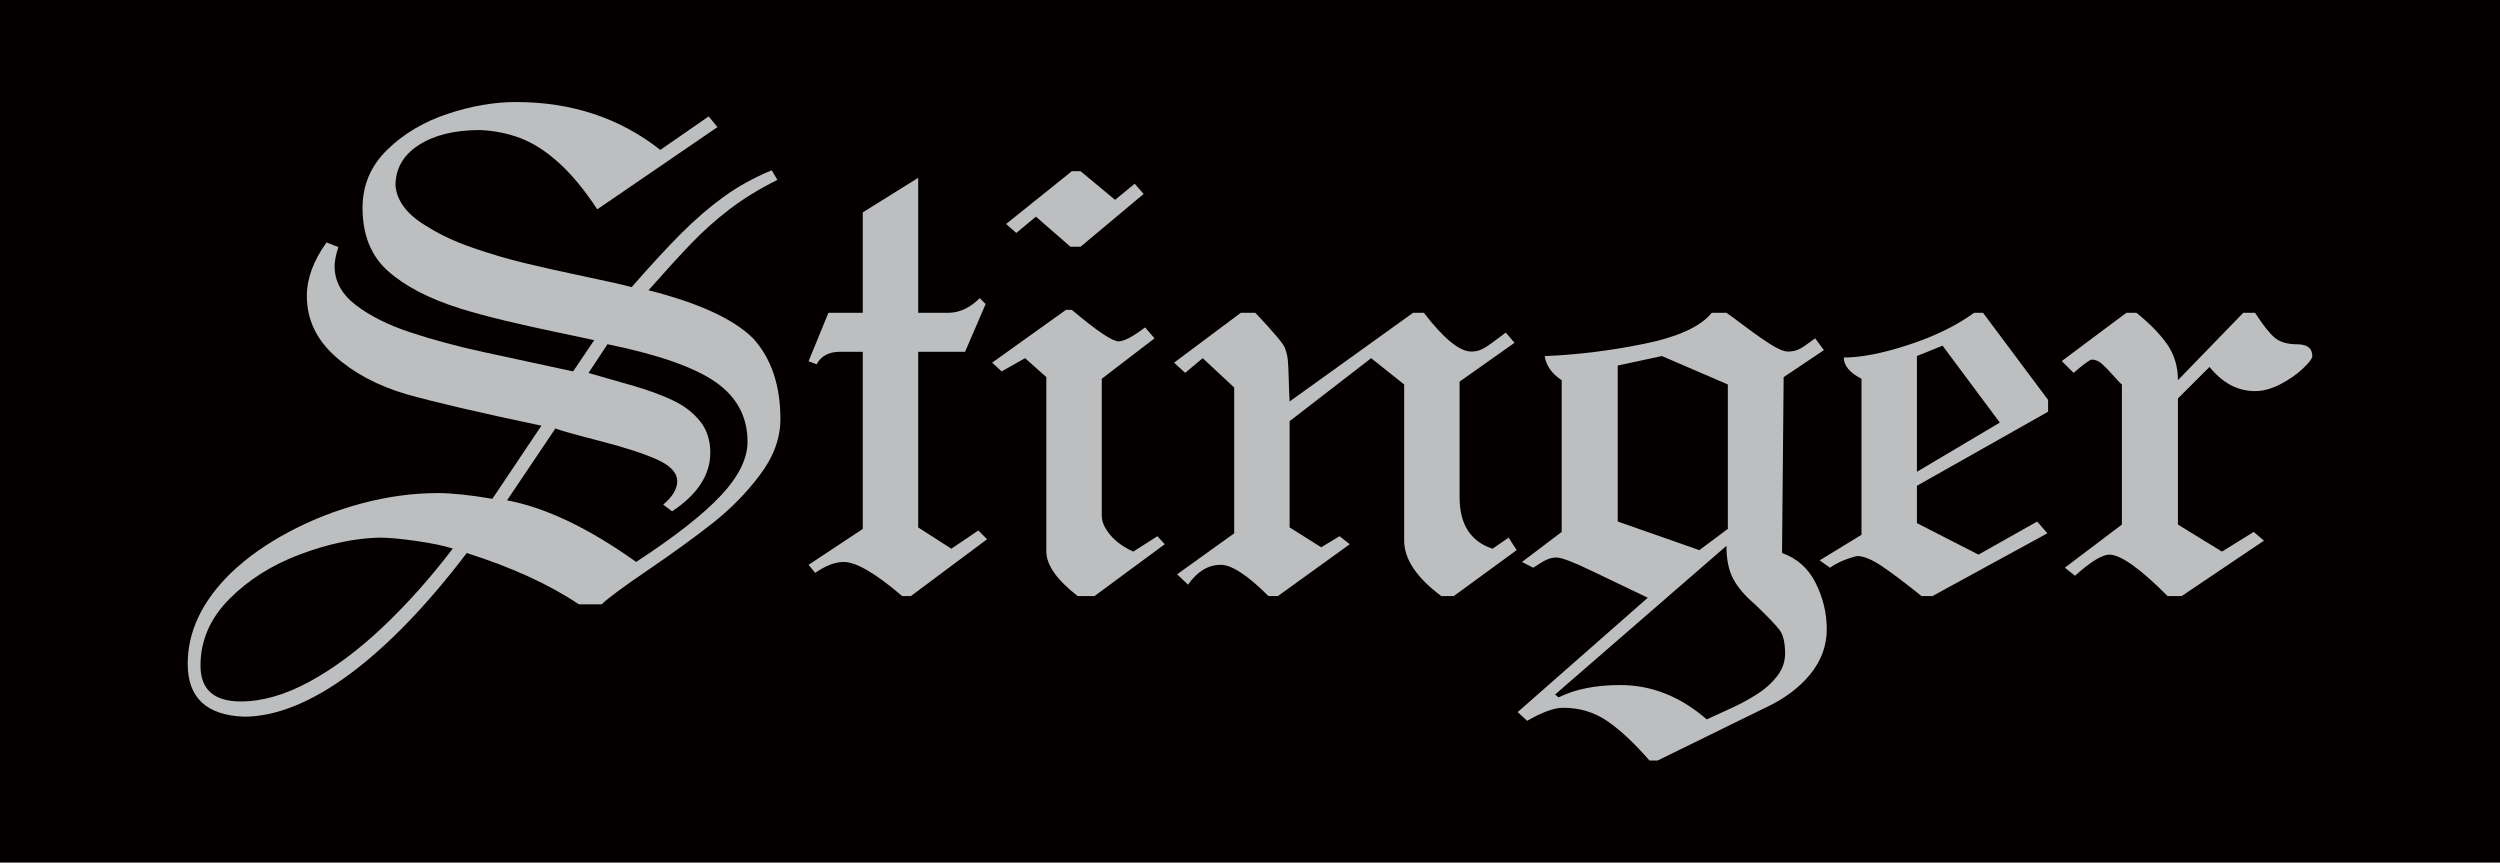 <?xml version="1.0" encoding="utf-8"?>
<!-- Generator: Adobe Illustrator 12.0.0, SVG Export Plug-In . SVG Version: 6.00 Build 51448)  -->
<!DOCTYPE svg PUBLIC "-//W3C//DTD SVG 1.1//EN" "http://www.w3.org/Graphics/SVG/1.1/DTD/svg11.dtd">
<svg  version="1.1" id="レイヤー_1" xmlns="http://www.w3.org/2000/svg" xmlns:xlink="http://www.w3.org/1999/xlink" width="513" height="177" viewBox="0 0 513 177"
	 overflow="visible" enable-background="new 0 0 513 177" xml:space="preserve">
<g>
	<rect fill="#040000" width="513" height="177"/>
	<g>
		<path fill="#BDBEC0" d="M95.778,113.477c-4.012,5.293-8.053,10.043-12.123,14.258c-4.072,4.213-8.059,7.758-11.959,10.639
			c-3.902,2.877-7.668,5.045-11.299,6.504c-3.633,1.455-7.074,2.186-10.326,2.186c-7.703-0.295-11.555-3.908-11.555-10.838
			c0-6.662,2.961-12.883,8.879-18.662c3.277-3.135,7.25-5.945,11.922-8.432c4.672-2.484,9.648-4.432,14.932-5.84
			s10.506-2.113,15.666-2.113c2.813,0,6.52,0.393,11.117,1.176l10.068-15.006c-12.762-2.688-21.984-4.838-27.668-6.451
			c-5.928-1.738-10.82-4.34-14.678-7.805c-3.859-3.465-5.787-7.586-5.787-12.363c0-3.574,1.346-7.236,4.041-10.984l2.426,0.951
			c-0.516,1.586-0.771,2.893-0.771,3.918c0,3.1,1.457,5.766,4.371,8s6.676,4.107,11.281,5.619c4.605,1.514,9.547,2.844,14.826,3.99
			c5.277,1.148,11.432,2.479,18.463,3.99l4.336-6.422c-1.127-0.244-3.645-0.775-7.551-1.594c-3.908-0.818-7.541-1.631-10.896-2.438
			s-6.381-1.625-9.074-2.457c-6.369-2.012-11.299-4.568-14.789-7.674c-3.492-3.104-5.236-7.428-5.236-12.975
			c0-4.637,1.678-8.6,5.033-11.889s7.479-5.748,12.365-7.381c4.887-1.631,9.57-2.447,14.053-2.447
			c11.465,0,21.348,3.275,29.652,9.824l9.922-6.873l1.805,2.193l-24.66,16.869c-2.646-4.012-5.285-7.201-7.918-9.572
			c-2.633-2.369-5.248-4.047-7.846-5.031s-5.377-1.539-8.34-1.66c-5.168,0-9.346,1.027-12.529,3.08s-4.775,4.826-4.775,8.318
			c0.293,3.299,2.559,6.158,6.797,8.576c2.523,1.582,5.566,2.986,9.131,4.215c3.563,1.229,7.102,2.268,10.617,3.119
			s7.631,1.771,12.346,2.756s7.906,1.709,9.572,2.17c3.938-4.508,7.338-8.191,10.201-11.055s5.756-5.354,8.68-7.475
			c2.924-2.119,6.209-3.934,9.855-5.445l1.166,1.967c-3.719,1.857-6.982,3.861-9.795,6.012s-5.416,4.471-7.813,6.963
			s-5.344,5.719-8.84,9.676c10.344,2.617,17.508,5.92,21.494,9.904c3.715,4.109,5.574,9.623,5.574,16.543
			c0,3.914-1.4,7.729-4.201,11.445s-6.055,7.029-9.762,9.939s-8.092,6.09-13.154,9.537c-5.064,3.449-8.258,5.807-9.578,7.08h-4.666
			C112.753,119.951,105.087,116.439,95.778,113.477z M92.913,112.563c-1.813-0.578-4.313-1.096-7.496-1.555
			c-3.184-0.457-5.707-0.688-7.568-0.688c-5.047,0.123-10.461,1.264-16.242,3.424s-10.637,5.225-14.568,9.191
			s-5.896,8.514-5.896,13.641c0,4.906,2.756,7.361,8.268,7.361c4.434,0,9.148-1.363,14.145-4.086c4.996-2.727,10-6.459,15.01-11.197
			C83.573,123.912,88.356,118.551,92.913,112.563z M136.085,103.547c1.918-1.613,2.879-3.213,2.879-4.803
			c0-1.711-1.361-3.186-4.08-4.42c-2.721-1.234-6.6-2.498-11.635-3.795c-5.037-1.295-8.131-2.162-9.283-2.604l-9.92,14.742
			c7.936,1.496,16.766,5.711,26.492,12.645c7.936-5.188,13.729-9.729,17.379-13.619c3.648-3.891,5.475-7.576,5.475-11.053
			c0-5.09-2.168-9.158-6.504-12.205s-11.744-5.648-22.229-7.803l-3.895,5.902c2.939,0.832,5.99,1.705,9.15,2.623
			s5.887,1.92,8.178,3.008c2.289,1.088,4.139,2.506,5.549,4.254c1.408,1.75,2.113,3.906,2.113,6.473
			c0,4.549-2.611,8.559-7.832,12.031L136.085,103.547z"/>
		<path fill="#BDBEC0" d="M177.039,64.188V43.58l11.375-7.09v27.697h6.168c2.299,0,4.453-1.002,6.461-3.01l1.211,1.215l-4.223,9.795
			h-9.617v36.045l6.793,4.363l5.543-3.744l1.799,1.793l-15.635,11.668h-1.791c-5.449-4.666-9.445-7-11.986-7
			c-1.76,0-3.715,0.748-5.865,2.24l-1.355-1.65l11.123-7.371V72.188h-4.662c-2.301,0-3.904,0.857-4.809,2.57l-1.652-0.627
			l4.074-9.943H177.039z"/>
		<path fill="#BDBEC0" d="M214.71,77.385l-4.369-3.889l-4.809,2.717l-1.945-1.799l15.146-10.83h1.207
			c5.107,4.309,8.309,6.461,9.605,6.461c1.1,0,2.908-0.953,5.426-2.863l1.943,2.24l-10.83,8.297v28.123
			c0,1.223,0.574,2.527,1.725,3.91s2.73,2.527,4.738,3.432l4.955-3.158l1.506,1.646l-14.424,10.641h-3.438
			c-4.293-3.324-6.438-6.381-6.438-9.17V77.385z M206.451,45.963l13.49-10.83h1.793l7.076,5.873l4.031-3.305l1.834,2.094
			l-12.941,10.83h-2.086l-7.076-6.168l-4.031,3.342L206.451,45.963z"/>
		<path fill="#BDBEC0" d="M253.257,109.438v-29.92l-6.461-6.021l-3.6,3.012l-2.275-2.09l13.686-10.23h2.988
			c3.938,4.158,5.979,6.615,6.125,7.373c0.291,0.809,0.473,1.59,0.547,2.348c0.072,0.758,0.133,2.078,0.184,3.961
			c0.047,1.908,0.107,3.412,0.182,4.512l25.322-18.193h2.225c4.076,5.301,7.322,7.951,9.738,7.951c0.781,0,1.488-0.152,2.123-0.459
			c0.635-0.305,1.336-0.746,2.105-1.322c0.77-0.574,1.715-1.279,2.838-2.111l1.795,2.092l-11.271,7.967v23.754
			c0,5.531,2.252,9.045,6.756,10.537l3.303-2.275l1.652,2.559l-12.914,9.434h-2.553c-5.08-3.789-7.619-7.592-7.619-11.406v-32.02
			l-6.777-5.391L264.632,86.42v21.807l6.482,4.076l3.758-2.277l2.1,1.646l-14.746,10.641h-1.932
			c-4.297-4.273-7.557-6.412-9.777-6.412c-2.588,0-4.834,1.359-6.736,4.074l-2.234-2.129L253.257,109.438z"/>
		<path fill="#BDBEC0" d="M320.459,109.148V78.023c-2.031-1.344-3.195-2.996-3.488-4.953c6.703-0.27,13.523-1.113,20.461-2.533
			c6.938-1.418,11.543-3.535,13.82-6.35h3.008c0.391,0.246,1.676,1.186,3.854,2.822s3.988,2.9,5.434,3.791
			c1.443,0.893,2.557,1.338,3.34,1.338c0.709,0,1.346-0.109,1.908-0.33c0.563-0.219,1.16-0.563,1.797-1.027s1.26-0.918,1.873-1.359
			l1.799,2.424l-8.26,5.543l-0.33,36.088c3.107,1.102,5.414,3.164,6.92,6.188c1.504,3.021,2.258,6.172,2.258,9.451
			c0,3.402-1.139,6.492-3.414,9.271c-2.275,2.775-5.346,5.059-9.213,6.846l-22.094,10.83h-1.652
			c-3.133-3.598-6.027-6.303-8.682-8.111c-2.654-1.813-5.67-2.717-9.047-2.717c-1.836,0-4.295,0.893-7.377,2.68l-1.945-1.799
			l26.699-23.461l-11.572-5.543c-3.762-1.811-6.154-2.717-7.178-2.717c-0.563,0-1.129,0.111-1.703,0.332s-1.16,0.533-1.758,0.936
			c-0.598,0.404-1.043,0.68-1.336,0.826l-2.271-1.174L320.459,109.148z M350.225,147.619c1.736-0.785,3.498-1.592,5.283-2.424
			s3.486-1.764,5.102-2.789c1.615-1.029,2.967-2.248,4.057-3.652c1.088-1.408,1.633-2.957,1.633-4.645
			c0-2.229-0.381-3.844-1.139-4.846c-0.758-1.006-2.434-2.754-5.027-5.25c-2.031-1.715-3.518-3.445-4.459-5.195
			s-1.412-4.02-1.412-6.811l-35.16,30.508l0.734,0.588c3.375-1.689,7.584-2.533,12.625-2.533
			C338.895,140.57,344.817,142.92,350.225,147.619z M354.553,78.895l-13.541-5.838l-9.053,1.945v32.014l16.742,5.873l5.852-4.369
			V78.895z"/>
		<path fill="#BDBEC0" d="M381.979,109.734V77.73c-2.424-1.246-3.635-2.703-3.635-4.367c3.57,0,8.02-0.873,13.35-2.623
			s9.793-3.934,13.389-6.553h1.834l13.35,17.873v2.422l-26.912,15.195v7.67l12.629,6.459l12.043-6.791l2.092,2.416l-23.584,12.881
			h-2.238c-3.547-2.846-6.309-4.926-8.289-6.24c-1.98-1.313-3.631-1.971-4.951-1.971c-2.201,0.539-4.047,1.336-5.539,2.387
			l-2.127-1.504L381.979,109.734z M410.364,86.713l-11.756-15.785l-5.254,2.129v23.752L410.364,86.713z"/>
		<path fill="#BDBEC0" d="M435.413,107.639V78.895c-0.295-0.219-0.906-0.855-1.836-1.908s-1.707-1.848-2.332-2.387
			s-1.291-0.809-2-0.809c-0.393,0-1.641,0.906-3.744,2.717l-2.424-2.42l13.246-9.9h2.074c2.74,2.201,4.844,4.359,6.313,6.473
			c1.469,2.115,2.203,4.566,2.203,7.352l13.398-13.824h2.43c1.545,2.396,2.857,4.072,3.938,5.025s2.627,1.43,4.639,1.43
			c2.109,0,3.166,0.807,3.166,2.42c0,0.49-0.639,1.34-1.914,2.551c-1.277,1.211-2.822,2.285-4.639,3.227s-3.545,1.412-5.189,1.412
			c-3.559,0-6.676-1.652-9.35-4.957l-6.479,6.461v25.885l9.029,5.543l6.523-4.039l2.102,1.793l-16.895,11.375h-2.871
			c-5.656-5.67-9.643-8.506-11.957-8.506c-1.488,0-3.84,1.445-7.059,4.332l-2.084-1.652L435.413,107.639z"/>
	</g>
</g>
</svg>
